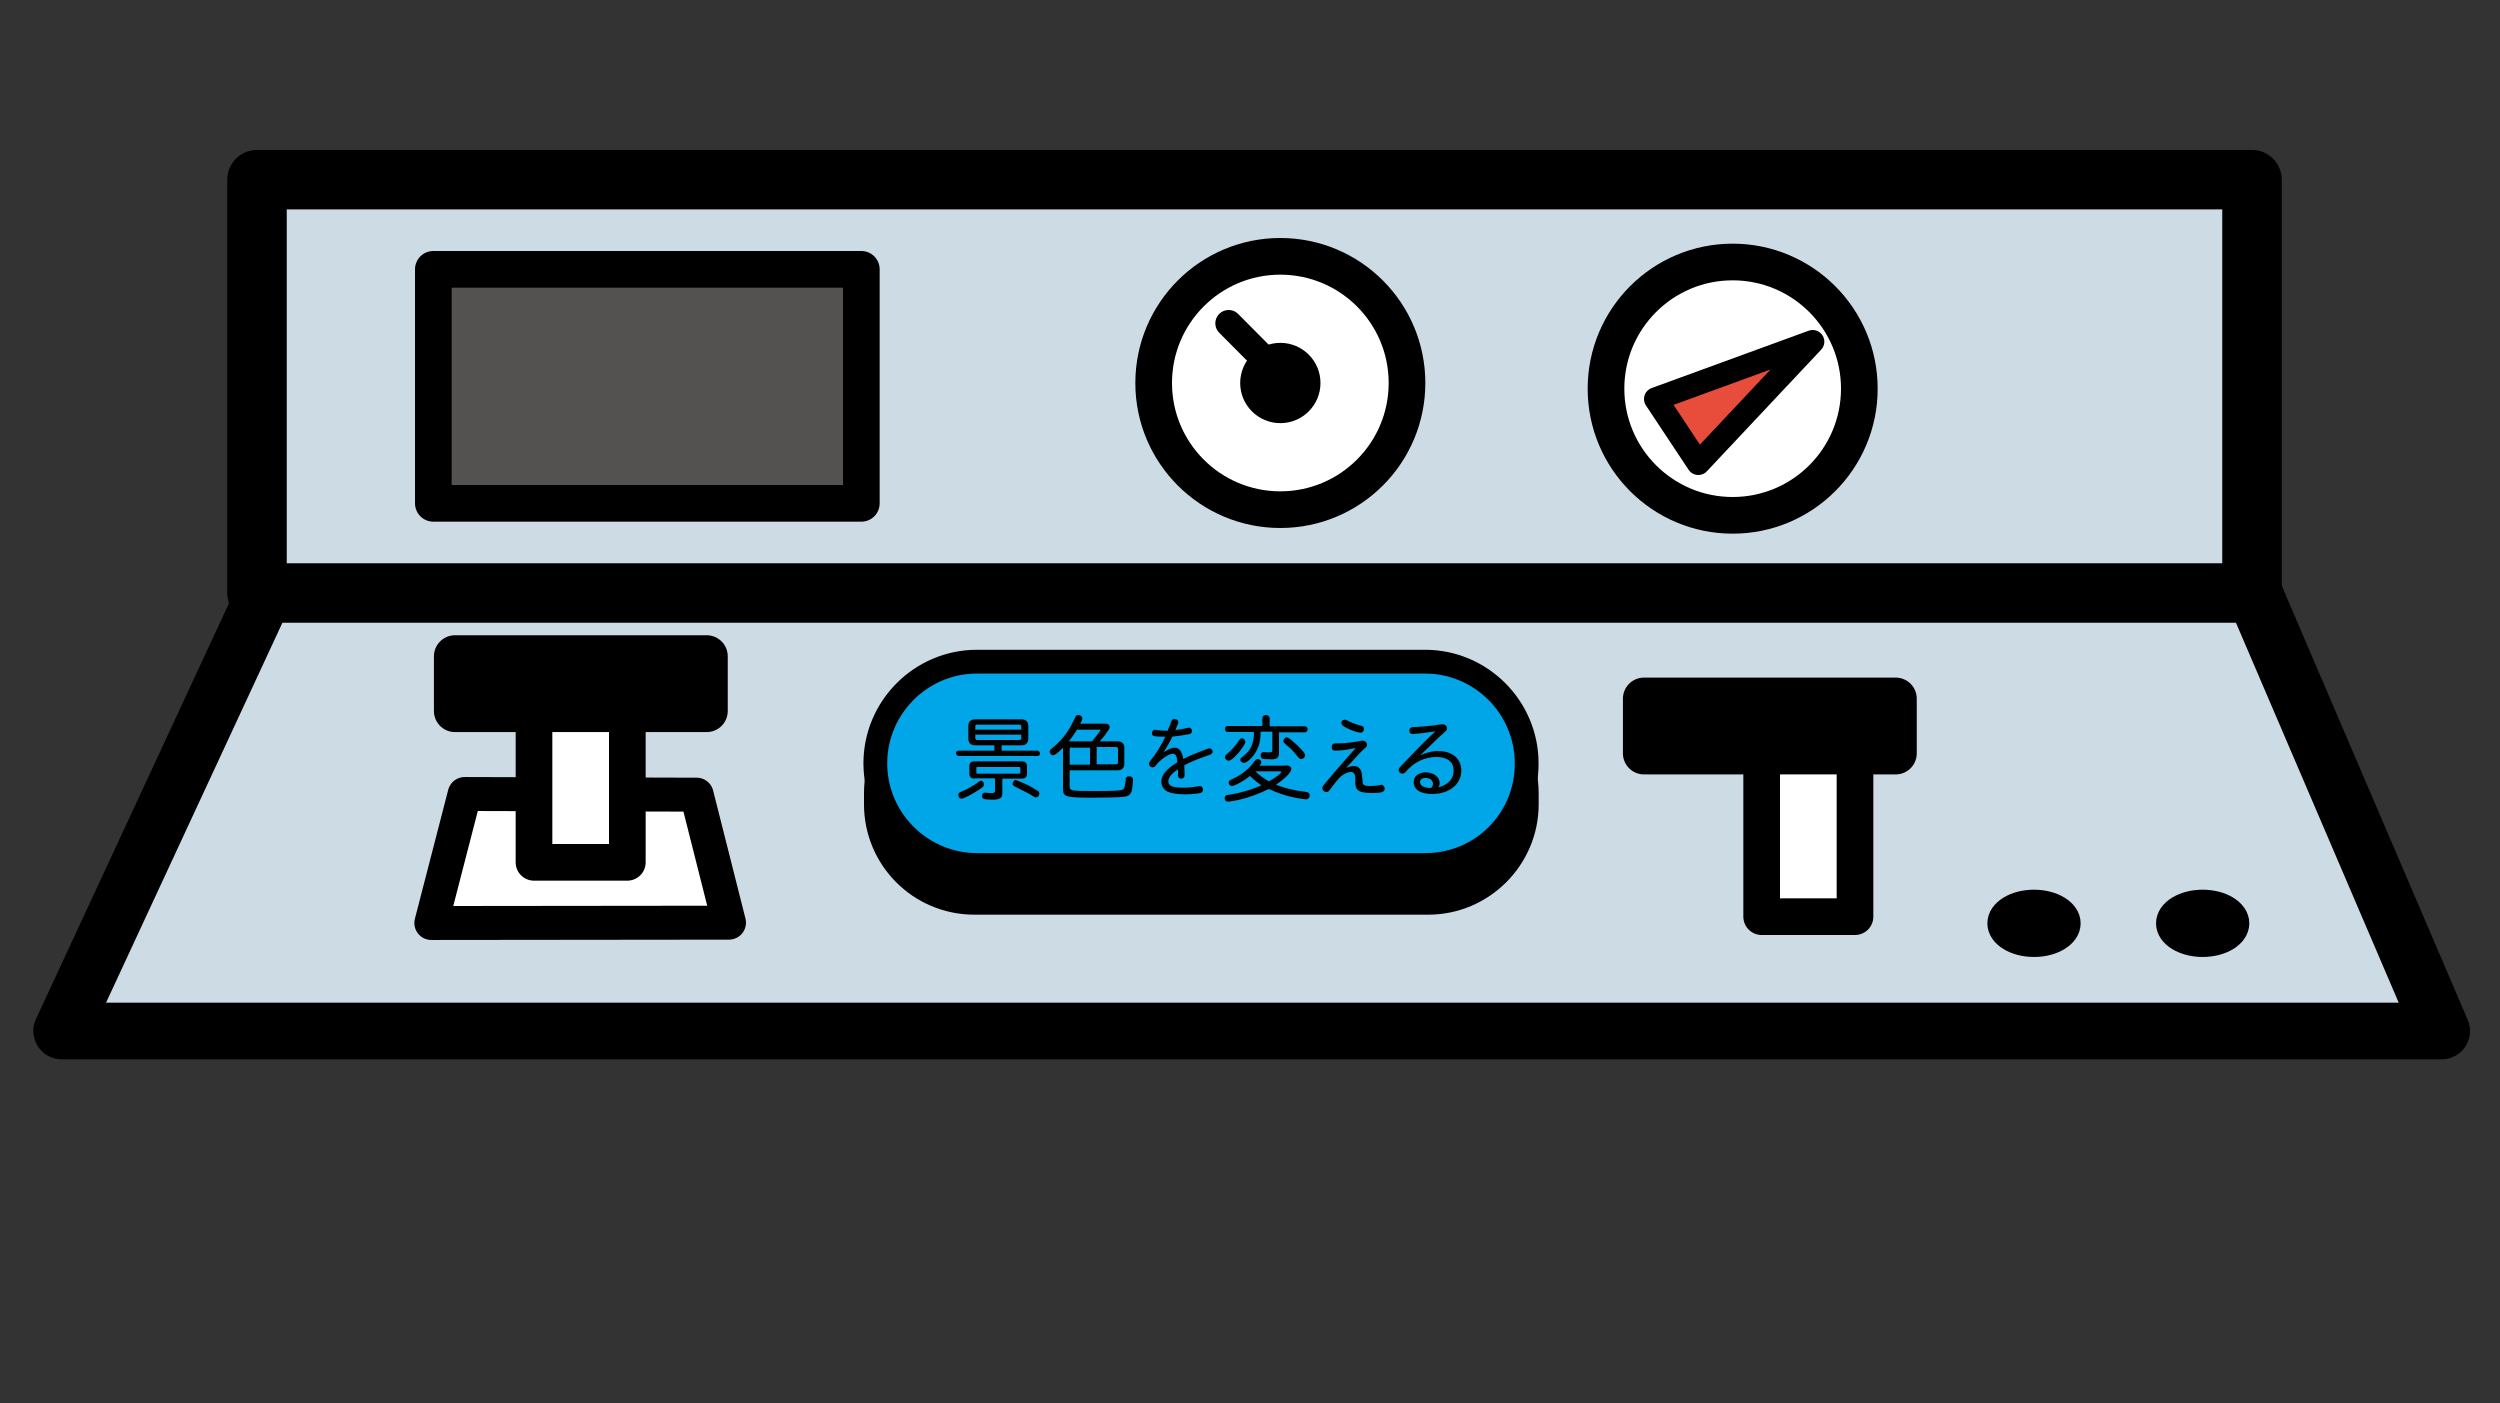 <?xml version="1.0" encoding="utf-8"?>
<!-- Generator: Adobe Illustrator 23.0.1, SVG Export Plug-In . SVG Version: 6.00 Build 0)  -->
<svg version="1.1" id="レイヤー_1" xmlns="http://www.w3.org/2000/svg" xmlns:xlink="http://www.w3.org/1999/xlink" x="0px"
	 y="0px" viewBox="0 0 750 420.9" style="enable-background:new 0 0 750 420.9;" xml:space="preserve">
<rect x="0" y="0" width="750" height="420.9" fill="#333333" stroke="none"/>
<style type="text/css">
	.st0{fill:#CDDCE4;stroke:#000000;stroke-width:17;stroke-linecap:round;stroke-linejoin:round;stroke-miterlimit:10;}
	.st1{fill:#FFFFFF;stroke:#000000;stroke-width:10.185;stroke-linecap:round;stroke-linejoin:round;stroke-miterlimit:10;}
	.st2{fill:#FFFFFF;stroke:#000000;stroke-width:11;stroke-linecap:round;stroke-linejoin:round;stroke-miterlimit:10;}
	.st3{stroke:#000000;stroke-width:12.651;stroke-linecap:round;stroke-linejoin:round;stroke-miterlimit:10;}
	.st4{fill:#CDDCE4;stroke:#000000;stroke-width:17.848;stroke-linecap:round;stroke-linejoin:round;stroke-miterlimit:10;}
	.st5{fill:#FFFFFF;stroke:#000000;stroke-width:11;stroke-linejoin:round;stroke-miterlimit:10;}
	.st6{fill:#E84D3B;stroke:#000000;stroke-width:7;stroke-linecap:round;stroke-linejoin:round;stroke-miterlimit:10;}
	.st7{stroke:#000000;stroke-width:6.686;stroke-linejoin:round;stroke-miterlimit:10;}
	.st8{fill:none;stroke:#000000;stroke-width:8;stroke-linecap:round;stroke-linejoin:round;stroke-miterlimit:10;}
	.st9{stroke:#000000;stroke-width:7.785;stroke-linejoin:round;stroke-miterlimit:10;}
	.st10{fill:#545251;stroke:#000000;stroke-width:11;stroke-linecap:round;stroke-linejoin:round;stroke-miterlimit:10;}
	.st11{fill:#00A6E8;stroke:#000000;stroke-width:7.137;stroke-linecap:round;stroke-linejoin:round;stroke-miterlimit:10;}
</style>
<polygon class="st0" points="79.4,178.1 18.5,309.3 732.5,309.3 676.3,178.1 "/>
<polygon class="st1" points="139.4,238.2 129.4,276.9 218.7,276.8 209,238.4 "/>
<rect x="160.2" y="203.7" class="st2" width="28" height="55"/>
<rect x="528.5" y="220" class="st2" width="28" height="55"/>
<rect x="136.5" y="196.9" class="st3" width="75.5" height="16.4"/>
<rect x="493.2" y="209.6" class="st3" width="75.5" height="16.4"/>
<rect x="77.1" y="53.9" class="st4" width="598.5" height="124"/>
<circle class="st5" cx="519.8" cy="116.6" r="38"/>
<circle class="st5" cx="384.1" cy="114.9" r="38"/>
<polygon class="st6" points="543.8,102.5 496.7,119.7 509.5,139 "/>
<circle class="st7" cx="384.1" cy="114.9" r="8.7"/>
<line class="st8" x1="368.6" y1="97" x2="386" y2="114.5"/>
<ellipse class="st9" cx="610.2" cy="277" rx="10.1" ry="6.2"/>
<ellipse class="st9" cx="660.8" cy="277" rx="10.1" ry="6.2"/>
<rect x="130" y="80.8" class="st10" width="128.4" height="70.2"/>
<path d="M428.5,274.4H292.3c-18.4,0-33.1-14.9-33.1-33.1V238c0-18.4,14.9-33.1,33.1-33.1h136.2c18.4,0,33.1,14.9,33.1,33.1v3.3
	C461.6,259.5,446.7,274.4,428.5,274.4z"/>
<path class="st11" d="M427.6,259.5H293.1c-16.8,0-30.5-13.7-30.5-30.5l0,0c0-16.8,13.7-30.5,30.5-30.5h134.4
	c16.8,0,30.5,13.7,30.5,30.5l0,0C458.1,245.8,444.6,259.5,427.6,259.5z"/>
<g>
	<path d="M292.6,223.6c-1.4,0-2.1-0.7-2.1-2.1v-3.6c0-1.4,0.7-2.1,2.1-2.1h13.8c1.4,0,2.1,0.7,2.1,2.1v3.6c0,1.4-0.7,2.1-2.1,2.1
		h-5.9v1.6h10.7c0.4,0,0.8,0.4,0.8,0.8c0,0.5-0.3,0.8-0.8,0.8h-23.6c-0.4,0-0.8-0.4-0.8-0.8c0-0.5,0.3-0.8,0.8-0.8h10.7v-1.6H292.6z
		 M295.2,235.3c0,0.4-0.1,0.6-0.5,0.9c-1.8,1.4-5.4,3.4-6.2,3.4c-0.6,0-1-0.4-1-1.1c0-0.6,0.2-0.7,1.1-1.1c1.2-0.4,3.6-1.8,4.8-2.7
		c0.5-0.4,0.7-0.5,1-0.5C294.8,234.3,295.2,234.8,295.2,235.3z M292.4,233.6c-1,0-1.6-0.5-1.6-1.6v-2c0-1.1,0.5-1.6,1.6-1.6h14.1
		c1.1,0,1.6,0.5,1.6,1.6v2c0,1.1-0.5,1.6-1.6,1.6h-5.8v4.4c0,1.4-0.7,1.9-2.9,1.9c-2.7,0-3.2-0.2-3.2-1.2c0-0.5,0.3-0.9,0.8-0.9
		c0.1,0,0.2,0,0.3,0c0.5,0.1,1.4,0.1,2,0.1s0.8-0.2,0.8-0.8v-3.6H292.4z M306.4,218c0-0.4-0.2-0.6-0.6-0.6h-12.7
		c-0.4,0-0.5,0.2-0.5,0.5v1h13.8V218z M292.6,221.4c0,0.4,0.2,0.6,0.6,0.6h12.6c0.4,0,0.6-0.2,0.6-0.6v-1h-13.8V221.4z M292.9,231.7
		c0,0.3,0.1,0.4,0.4,0.4h12.4c0.3,0,0.4-0.1,0.4-0.4v-1.2c0-0.3-0.1-0.4-0.4-0.4h-12.4c-0.3,0-0.4,0.1-0.4,0.4V231.7z M309.6,236.2
		c1.8,1.1,1.8,1.1,1.9,1.1c0.2,0.2,0.3,0.5,0.3,0.8c0,0.6-0.4,1.1-1,1.1c-0.3,0-0.4,0-1-0.4c-1.2-0.8-2.1-1.2-5.3-2.8
		c-0.5-0.3-0.7-0.5-0.7-0.9c0-0.5,0.5-1.1,0.9-1.1C305.1,234.1,308.3,235.4,309.6,236.2z"/>
	<path d="M320.9,235.6c0,1.7,0.1,1.7,7.6,1.7c5.9,0,7.9-0.1,8.4-0.5c0.3-0.3,0.5-0.6,0.6-1.3c0.2-1.1,0.2-1.2,0.2-1.8
		c0-0.5,0.4-0.8,1-0.8c0.8,0,1.2,0.3,1.2,1.1c0,0.9-0.2,2.6-0.4,3.3c-0.3,1-0.9,1.5-2,1.7c-1,0.2-5.1,0.3-9.5,0.3
		c-8.4,0-9.1-0.2-9.1-2.7v-12.3c-1.4,1.5-2.5,2.3-3,2.3c-0.5,0-1-0.6-1-1.1c0-0.4,0.1-0.5,0.8-1.1c3-2.4,5.2-5.4,6.8-9.1
		c0.3-0.6,0.5-0.8,1-0.8c0.6,0,1.2,0.4,1.2,1c0,0.3-0.1,0.6-0.6,1.6h7.6c0.7,0,1.2,0.4,1.2,1c0,0.3-0.1,0.6-0.4,1
		c-0.8,1.2-1.4,2-2.6,3.3h5.4c1.3,0,2,0.7,2,2v4.7c0,1.3-0.7,2-2,2h-14.4V235.6z M327.6,222.4c1.2-1.4,2.5-3.1,2.5-3.4
		c0-0.1-0.1-0.1-0.3-0.1h-6.7c-1,1.6-1.6,2.5-2.5,3.5H327.6z M321.5,224.2c-0.4,0-0.6,0.2-0.6,0.6v4.6h6.1v-5.1H321.5z M329,229.3
		h5.8c0.4,0,0.6-0.2,0.6-0.6v-4c0-0.4-0.2-0.6-0.6-0.6H329V229.3z"/>
	<path d="M350.4,218.9c0.2-0.5,0.4-1,0.6-1.4c0.1-0.3,0.2-0.6,0.3-0.9c0.3-0.7,0.5-0.9,1-0.9c0.7,0,1.2,0.4,1.2,1
		c0,0.3-0.1,0.5-0.8,2.1l-0.1,0.2c1.3-0.1,2.7-0.4,3.6-0.6c0.2-0.1,0.3-0.1,0.4-0.1c0.6,0,1,0.4,1,1c0,0.5-0.3,0.8-0.7,0.9
		c-1.2,0.3-3.5,0.6-5.2,0.8c-0.8,1.7-1.8,3.4-2.6,4.7c1.5-1,2.4-1.4,3.3-1.4c1.4,0,2.2,1.1,2.6,3.4c2.4-1.2,2.6-1.3,6-2.6
		c1.6-0.6,1.6-0.6,1.9-0.6c0.5,0,0.9,0.5,0.9,1c0,0.3-0.2,0.6-0.5,0.8c-0.1,0.1-0.3,0.1-0.8,0.3c-3.2,1.1-5.4,2-7.2,3l0,0.2
		c0.1,1.9,0.1,2.1,0.1,2.6c0,0.8-0.4,1.2-1,1.2c-0.6,0-0.9-0.3-1-0.8c0-0.1,0-0.1,0-1.3c0-0.1,0-0.3,0-0.7c-1.9,1.2-2.9,2.5-2.9,3.6
		c0,1.4,1.3,1.9,4.5,1.9c1.7,0,3.3-0.2,4.5-0.4c0.1,0,0.3-0.1,0.4-0.1c0.6,0,1,0.4,1,1.1c0,0.5-0.3,0.9-0.8,1
		c-0.7,0.2-2.9,0.4-4.4,0.4c-2,0-3.8-0.2-4.9-0.6c-1.5-0.5-2.4-1.7-2.4-3.2c0-2,1.6-3.9,4.8-5.8c-0.1-1.9-0.5-2.6-1.4-2.6
		c-1.1,0-3.9,1.9-5,3.5c-0.3,0.4-0.6,0.6-1,0.6c-0.6,0-1.1-0.5-1.1-1.1c0-0.3,0.1-0.4,0.5-1c1.4-1.6,3.2-4.5,4.4-7.1
		c-3.4,0-4-0.1-4-1c0-0.6,0.4-1.1,0.9-1.1c0.1,0,0.1,0,0.5,0.1c0.7,0.1,1.4,0.2,2.2,0.2c0.3,0,0.6,0,1.2,0L350.4,218.9z"/>
	<path d="M378.7,215.5c0-0.6,0.4-1,1.1-1c0.6,0,1.1,0.4,1.1,1v2.4h10.6c0.5,0,0.8,0.4,0.8,0.9s-0.4,0.9-0.8,0.9h-7.8v6.1
		c0,1.5-0.6,2-2.2,2c-1.5,0-2.6-0.1-2.8-0.2c-0.3-0.1-0.5-0.5-0.5-1c0-0.5,0.3-1,0.8-1c0.1,0,0.6,0.1,1.2,0.1c0.2,0,0.4,0,0.6,0
		c0.8,0,0.9-0.2,0.9-0.8v-5.4h-3.5c0,2.5-0.4,4.3-1.4,6c-0.9,1.7-2.8,3.4-3.6,3.4c-0.6,0-1.1-0.5-1.1-1c0-0.4,0.1-0.5,0.8-1
		c2.3-1.7,3.3-3.8,3.3-7.3h-7.9c-0.5,0-0.8-0.4-0.8-0.9s0.3-0.9,0.8-0.9h10.4V215.5z M373.6,222.6c0,0.5-0.8,1.7-2,3.2
		c-1.5,1.7-2.4,2.4-3,2.4s-1.1-0.5-1.1-1.1c0-0.3,0.1-0.5,0.6-0.9c1.1-0.9,2.6-2.5,3.6-4.1c0.3-0.4,0.5-0.6,0.9-0.6
		C373.1,221.5,373.6,222,373.6,222.6z M385.7,229.6c1,0,1.7,0.4,1.7,1.1c0,1-1.9,2.9-4.6,4.7c2.4,1,5.1,1.7,9.2,2.2
		c0.6,0.1,0.9,0.4,0.9,1c0,0.7-0.4,1.2-1.1,1.2s-3.5-0.5-5.1-0.9c-2-0.5-3.8-1.2-6.1-2.2c-3.2,1.6-6.1,2.6-9.1,3.3
		c-1,0.2-2.7,0.5-3.1,0.5c-0.6,0-1-0.4-1-1c0-0.4,0.2-0.8,0.4-0.9c0.1-0.1,0.1-0.1,1.1-0.2c2.7-0.4,6.7-1.5,9.5-2.8
		c-1-0.7-2.3-1.7-3.4-2.8c-2,1.6-4.6,3-5.4,3c-0.5,0-1-0.5-1-1c0-0.5,0.1-0.6,0.9-1c2.9-1.3,5.2-3.1,6.9-5.5
		c0.3-0.4,0.6-0.6,0.9-0.6c0.6,0,1.1,0.5,1.1,1c0,0.2-0.1,0.3-0.1,0.4l-0.5,0.6H385.7z M376.5,231.3c1.2,1.2,2.6,2.2,4.2,3.1
		c1.9-1.1,3.7-2.4,3.7-2.8c0-0.1-0.2-0.2-0.7-0.2H376.5z M385.8,223.4c-0.1-0.1-0.2-0.2-0.3-0.3c-0.4-0.3-0.5-0.6-0.5-0.8
		c0-0.5,0.5-1.1,1-1.1c0.5,0,1.3,0.6,3.2,2.4c2,2,2.3,2.4,2.3,3c0,0.6-0.5,1.1-1.1,1.1c-0.4,0-0.6-0.1-1-0.6c-0.8-1-1.5-1.8-2.1-2.4
		L385.8,223.4z"/>
	<path d="M406.6,233.3c-0.1-1.2-0.5-1.7-1.4-1.7c-0.7,0-1.5,0.3-2.8,1.2c-1.1,1-1.6,1.7-3.5,4.2c-0.4,0.5-0.6,0.6-1,0.6
		c-0.6,0-1.2-0.5-1.2-1.1c0-0.5,0.1-0.6,1-1.7c4.5-5.4,6.5-7.5,9-10.4c-2.2,0.5-4.4,0.8-6,0.8c-0.8,0-1.2-0.3-1.2-1
		c0-0.8,0.4-1.2,1.1-1.2l1.1,0c1.7,0,4.5-0.3,6.3-0.7c0.4-0.1,0.5-0.1,0.7-0.1c0.8,0,1.4,0.5,1.4,1.2c0,0.4-0.1,0.7-0.9,1.3
		c-1,0.9-2,2-4.9,5.2l-0.5,0.5c1-0.4,1.7-0.6,2.4-0.6c1.4,0,2.3,1,2.4,2.9l0.2,1.9c0.1,1,0.6,1.2,2.1,1.2c1.3,0,2.3-0.1,3.1-0.3
		c0.1,0,0.3-0.1,0.3-0.1c0.6,0,1.1,0.5,1.1,1.2c0,1-0.9,1.3-3.6,1.3c-3.9,0-5.1-0.6-5.2-2.8L406.6,233.3z M404.1,216.1
		c1,0.6,2.9,1.3,4.2,1.6c0.7,0.2,0.9,0.4,0.9,1c0,0.6-0.4,1.1-1.1,1.1c-0.7,0-2.8-0.7-4.1-1.4c-1.2-0.6-1.6-1-1.6-1.5
		c0-0.6,0.5-1,1-1C403.6,215.9,403.7,215.9,404.1,216.1z"/>
	<path d="M426.1,226.6c1.9-0.9,3.5-1.3,5.3-1.3c4.3,0,7,2.3,7,5.9c0,2.2-1,4-2.8,5.3c-1.6,1.1-3.6,1.7-5.9,1.7
		c-3.6,0-5.6-1.3-5.6-3.6c0-1.7,1.5-2.9,3.6-2.9c2.4,0,4.2,1.4,4.2,3.2c0,0.5-0.1,0.9-0.4,1.3c2.9-0.7,4.6-2.6,4.6-5
		c0-2.6-1.9-4.1-5.1-4.1c-3.6,0-6.8,1.5-9.3,4.5c-0.3,0.3-0.6,0.5-1,0.5c-0.6,0-1.1-0.5-1.1-1.1c0-0.4,0.1-0.6,0.9-1.4
		c3.2-3.4,6.5-6.8,10.1-10.2c-1.8,0.3-5.6,0.8-6.8,0.8c-0.6,0-1-0.3-1-1c0-0.7,0.4-1,1.2-1.1c0.8,0,1.2,0,3.5-0.2
		c1.3-0.1,2.7-0.3,4.9-0.6c0.2,0,0.3,0,0.4,0c0.7,0,1.3,0.5,1.3,1.2c0,0.5,0,0.5-1,1.4c-1.6,1.4-3.3,3.1-6.5,6.2L426.1,226.6z
		 M429.3,236.4c0.4-0.4,0.6-0.8,0.6-1.2c0-1.1-0.9-1.8-2.3-1.8c-1,0-1.6,0.5-1.6,1.2c0,1,1,1.7,2.9,1.8l0.1,0H429.3z"/>
</g>
</svg>
